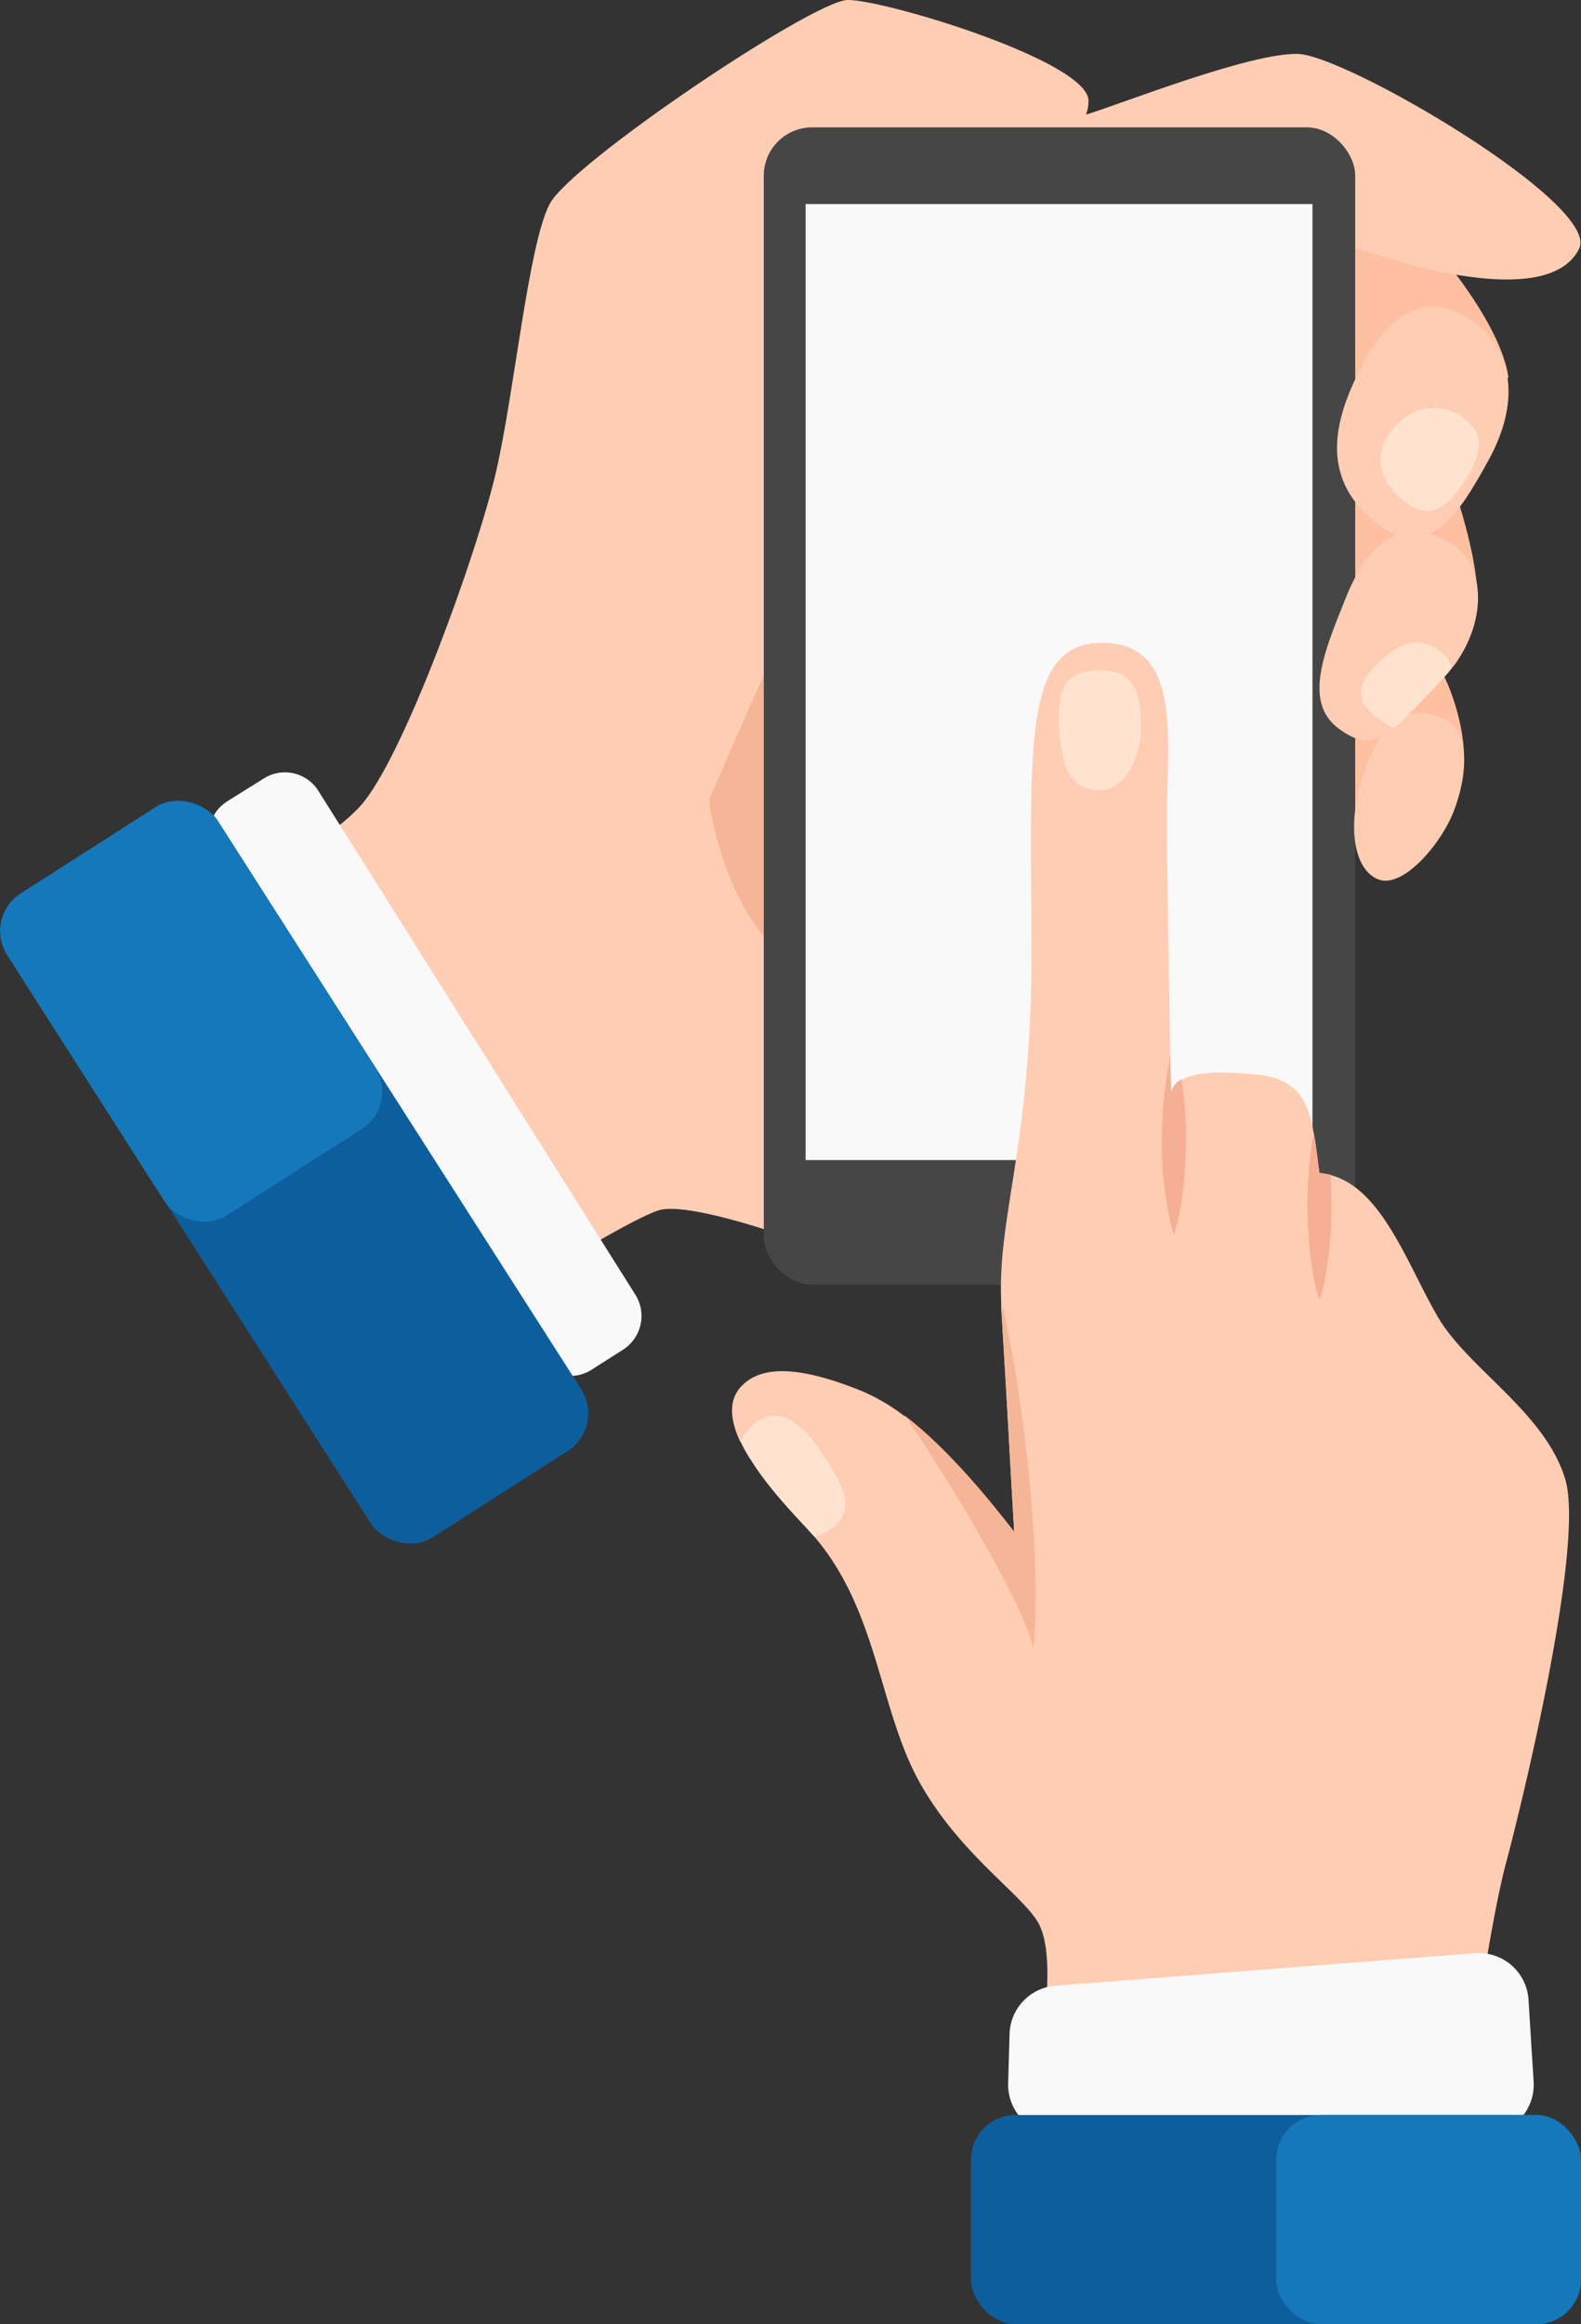 <svg id="Layer_1" data-name="Layer 1" xmlns="http://www.w3.org/2000/svg" viewBox="0 0 340.3 500"><rect x="0" y="0" width="340.3" height="500" fill="#333333" stroke="none"/><defs><style>.cls-1{fill:#ffc0a2;}.cls-2{fill:#ffcdb4;}.cls-3{fill:#f5b698;}.cls-4{fill:#464646;}.cls-5{fill:#f9f9f9;}.cls-6{fill:#0d5e9d;}.cls-7{fill:#1578ba;}.cls-8{fill:#ffe3cf;}.cls-9{fill:#f6af94;}</style></defs><title>pos-2</title><path class="cls-1" d="M404.6,81.2c-1.8-12.1-16.1-28.1-16.1-28.1l-25.2-4.6,3.6,33.6,10,9.7Z" transform="translate(-79.9 0)"/><path class="cls-2" d="M313.5,24.7c7.1-2.1,35.4-13.4,45.8-13.1S424.5,44,419.8,53.5c-5.7,11.5-31,5.8-48.5-.3s-55.9-18.1-55.9-18.1h-8.9Z" transform="translate(-79.9 0)"/><path class="cls-1" d="M395,164.8c.5-9.8-4.2-19.2-4.2-19.2l-23.1,13.7v18Z" transform="translate(-79.9 0)"/><path class="cls-1" d="M397.9,129.9c.4-11.7-7-30.3-7-30.3l-23.2,5.6v18.7Z" transform="translate(-79.9 0)"/><path class="cls-2" d="M115.6,197.9s33.5-13.9,42.7-25.5,24.3-53.5,28.3-70.6,7-49.1,11.6-57.9S254.8.2,262.3,0s51.9,13.1,51.9,21.7-12.4,12.4-22.5,12.4-38.4,7-38.4,7l-3.7,225.1s-20-7.2-27.2-6-59.1,34.9-60.3,34.9S115.6,197.9,115.6,197.9Z" transform="translate(-79.9 0)"/><path class="cls-3" d="M244.2,145.6c-3.4,7.2-11.7,26.6-11.7,26.6s2.1,17.4,11.7,29.1C263,223.9,244.2,145.6,244.2,145.6Z" transform="translate(-79.9 0)"/><rect class="cls-4" x="164.4" y="27.4" width="127.3" height="248.97" rx="10.4"/><rect class="cls-5" x="173.4" y="43.9" width="109.1" height="205.67"/><path class="cls-2" d="M397.4,69.5c8.2,6.4,9.7,17.1,2.9,29.5s-13.6,22.9-25.4,12.5-6.9-23.6-1-34.4S388.5,62.6,397.4,69.5Z" transform="translate(-79.9 0)"/><path class="cls-2" d="M393.7,142a10.9,10.9,0,0,1-1.3,1.7,34.8,34.8,0,0,1-2.6,3c-3.8,4-6.7,7.1-9.1,9.3l-.8.6c-4.1,3.4-7.1,3.7-11.9.1-7.8-5.8-2.8-17.1,1.5-27.9s11-18.4,22.5-12.1C398.8,120.4,400.5,131.7,393.7,142Z" transform="translate(-79.9 0)"/><path class="cls-2" d="M389.6,154.2c7.2,2.3,6.1,12.7,3.3,20.1s-11.1,16.9-16.3,14.9-6.9-11.2-3.4-22.1S381.5,151.5,389.6,154.2Z" transform="translate(-79.9 0)"/><path class="cls-5" d="M126.1,184.2l69.4,107.9a8.5,8.5,0,0,0,11.7,2.6l6.9-4.4a8.6,8.6,0,0,0,2.6-11.7L148.4,170.1a8.5,8.5,0,0,0-11.6-2.7l-8,5A8.6,8.6,0,0,0,126.1,184.2Z" transform="translate(-79.9 0)"/><rect class="cls-6" x="116.3" y="170.1" width="53.7" height="164.49" rx="9.6" transform="translate(-193.2 116.7) rotate(-32.6)"/><rect class="cls-7" x="94.1" y="176.5" width="53.7" height="82.24" rx="9.6" transform="translate(-178 99.4) rotate(-32.6)"/><path class="cls-8" d="M396.1,90.9c-3.3-3.3-10.7-5.5-16.4,1.4s-1.3,12.9,3.1,16,8,1.8,12.1-4.4S399.2,93.9,396.1,90.9Z" transform="translate(-79.9 0)"/><path class="cls-8" d="M392.4,143.7a34.8,34.8,0,0,1-2.6,3c-3.8,4-6.7,7.1-9.1,9.3l-.8.6a16.4,16.4,0,0,1-2.8-1.6c-6.3-4.4-5.2-8.5.8-13.6s10-3.3,13.5,0Z" transform="translate(-79.9 0)"/><path class="cls-2" d="M404.3,399.9c-3.1,11.2-6.3,33.8-6.3,33.8H304.7s2.1-13.9-1.3-20-17.3-15.1-25.8-30.7-8.8-36.5-22.4-52.4l-1.9-2.1c-5.4-5.7-9.3-10.4-11.8-14.5l-.3-.4a24.5,24.5,0,0,1-1.9-3.5h-.1c-2.5-5.4-2.2-9.3.3-11.9,4.8-5,13.9-3.8,26,1.1a42.3,42.3,0,0,1,9,5.3h.1c9.8,7.5,18.9,19,23.6,25-.5-7.8-1.6-29.3-2.8-48.3v-1.3c-.8-18.5,6.5-34,6.5-74.5,0-43.9-2.3-67.1,15.1-67.2s14.1,20.5,14.1,37.3c0,12.5.5,39.2.7,52.1.1,4.5.2,7.3.2,7.3a4.3,4.3,0,0,1,2.2-2.7c2.5-1.4,7.3-2.1,16.4-1.1s10.8,6.1,12.1,12.7h0c.5,2.7.8,5.6,1.2,8.5l2.4.4c11.2,2.9,16.7,19.7,23.2,30.7s23,20.4,27.3,34.7S407.3,388.6,404.3,399.9Z" transform="translate(-79.9 0)"/><path class="cls-8" d="M260.4,327.4a10.4,10.4,0,0,1-5.2,3.2l-1.9-2.1c-5.4-5.7-9.3-10.4-11.8-14.5l-.3-.4-1.9-3.5h-.1c3-5.4,9.1-9.4,16.3.7S263,324,260.4,327.4Z" transform="translate(-79.9 0)"/><path class="cls-8" d="M316.7,144.2c-7.4,0-9.5,3.7-8.8,13.2s3.5,12.6,8.9,12.6,8.7-7.8,8.7-12.9C325.5,148.7,324,144.2,316.7,144.2Z" transform="translate(-79.9 0)"/><path class="cls-9" d="M335.2,245.2a93.6,93.6,0,0,1-1.1,14,61.1,61.1,0,0,1-1.5,6.5,40.9,40.9,0,0,1-1.5-6.5,72.9,72.9,0,0,1-1.1-14,84.1,84.1,0,0,1,1.1-14.1c.2-1.3.5-2.5.7-3.5.1,4.5.2,7.3.2,7.3a4.3,4.3,0,0,1,2.2-2.7A83.8,83.8,0,0,1,335.2,245.2Z" transform="translate(-79.9 0)"/><path class="cls-9" d="M366.5,259.3a82,82,0,0,1-1.1,14,37.7,37.7,0,0,1-1.5,6.4,37.7,37.7,0,0,1-1.5-6.4,93.6,93.6,0,0,1-1.1-14,95.1,95.1,0,0,1,1.1-14.1l.3-1.4c.5,2.7.8,5.6,1.2,8.5l2.4.4C366.4,254.8,366.5,257.1,366.5,259.3Z" transform="translate(-79.9 0)"/><path class="cls-3" d="M302.3,354.6c-2.6-11.5-22.7-43.2-27.7-50.1,9.8,7.5,18.9,19,23.6,25-.5-7.8-1.6-29.3-2.8-48.3v-1.3C300.5,300.7,304.2,337.4,302.3,354.6Z" transform="translate(-79.9 0)"/><path class="cls-5" d="M399.3,459.2H307.6a10.7,10.7,0,0,1-10.7-11l.3-10.6a10.7,10.7,0,0,1,9.9-10.4l90.3-7a10.7,10.7,0,0,1,11.5,10l1.1,17.6A10.7,10.7,0,0,1,399.3,459.2Z" transform="translate(-79.9 0)"/><rect class="cls-6" x="209" y="455" width="131.2" height="45.02" rx="9.6"/><rect class="cls-7" x="274.7" y="455" width="65.6" height="45.02" rx="9.6"/></svg>